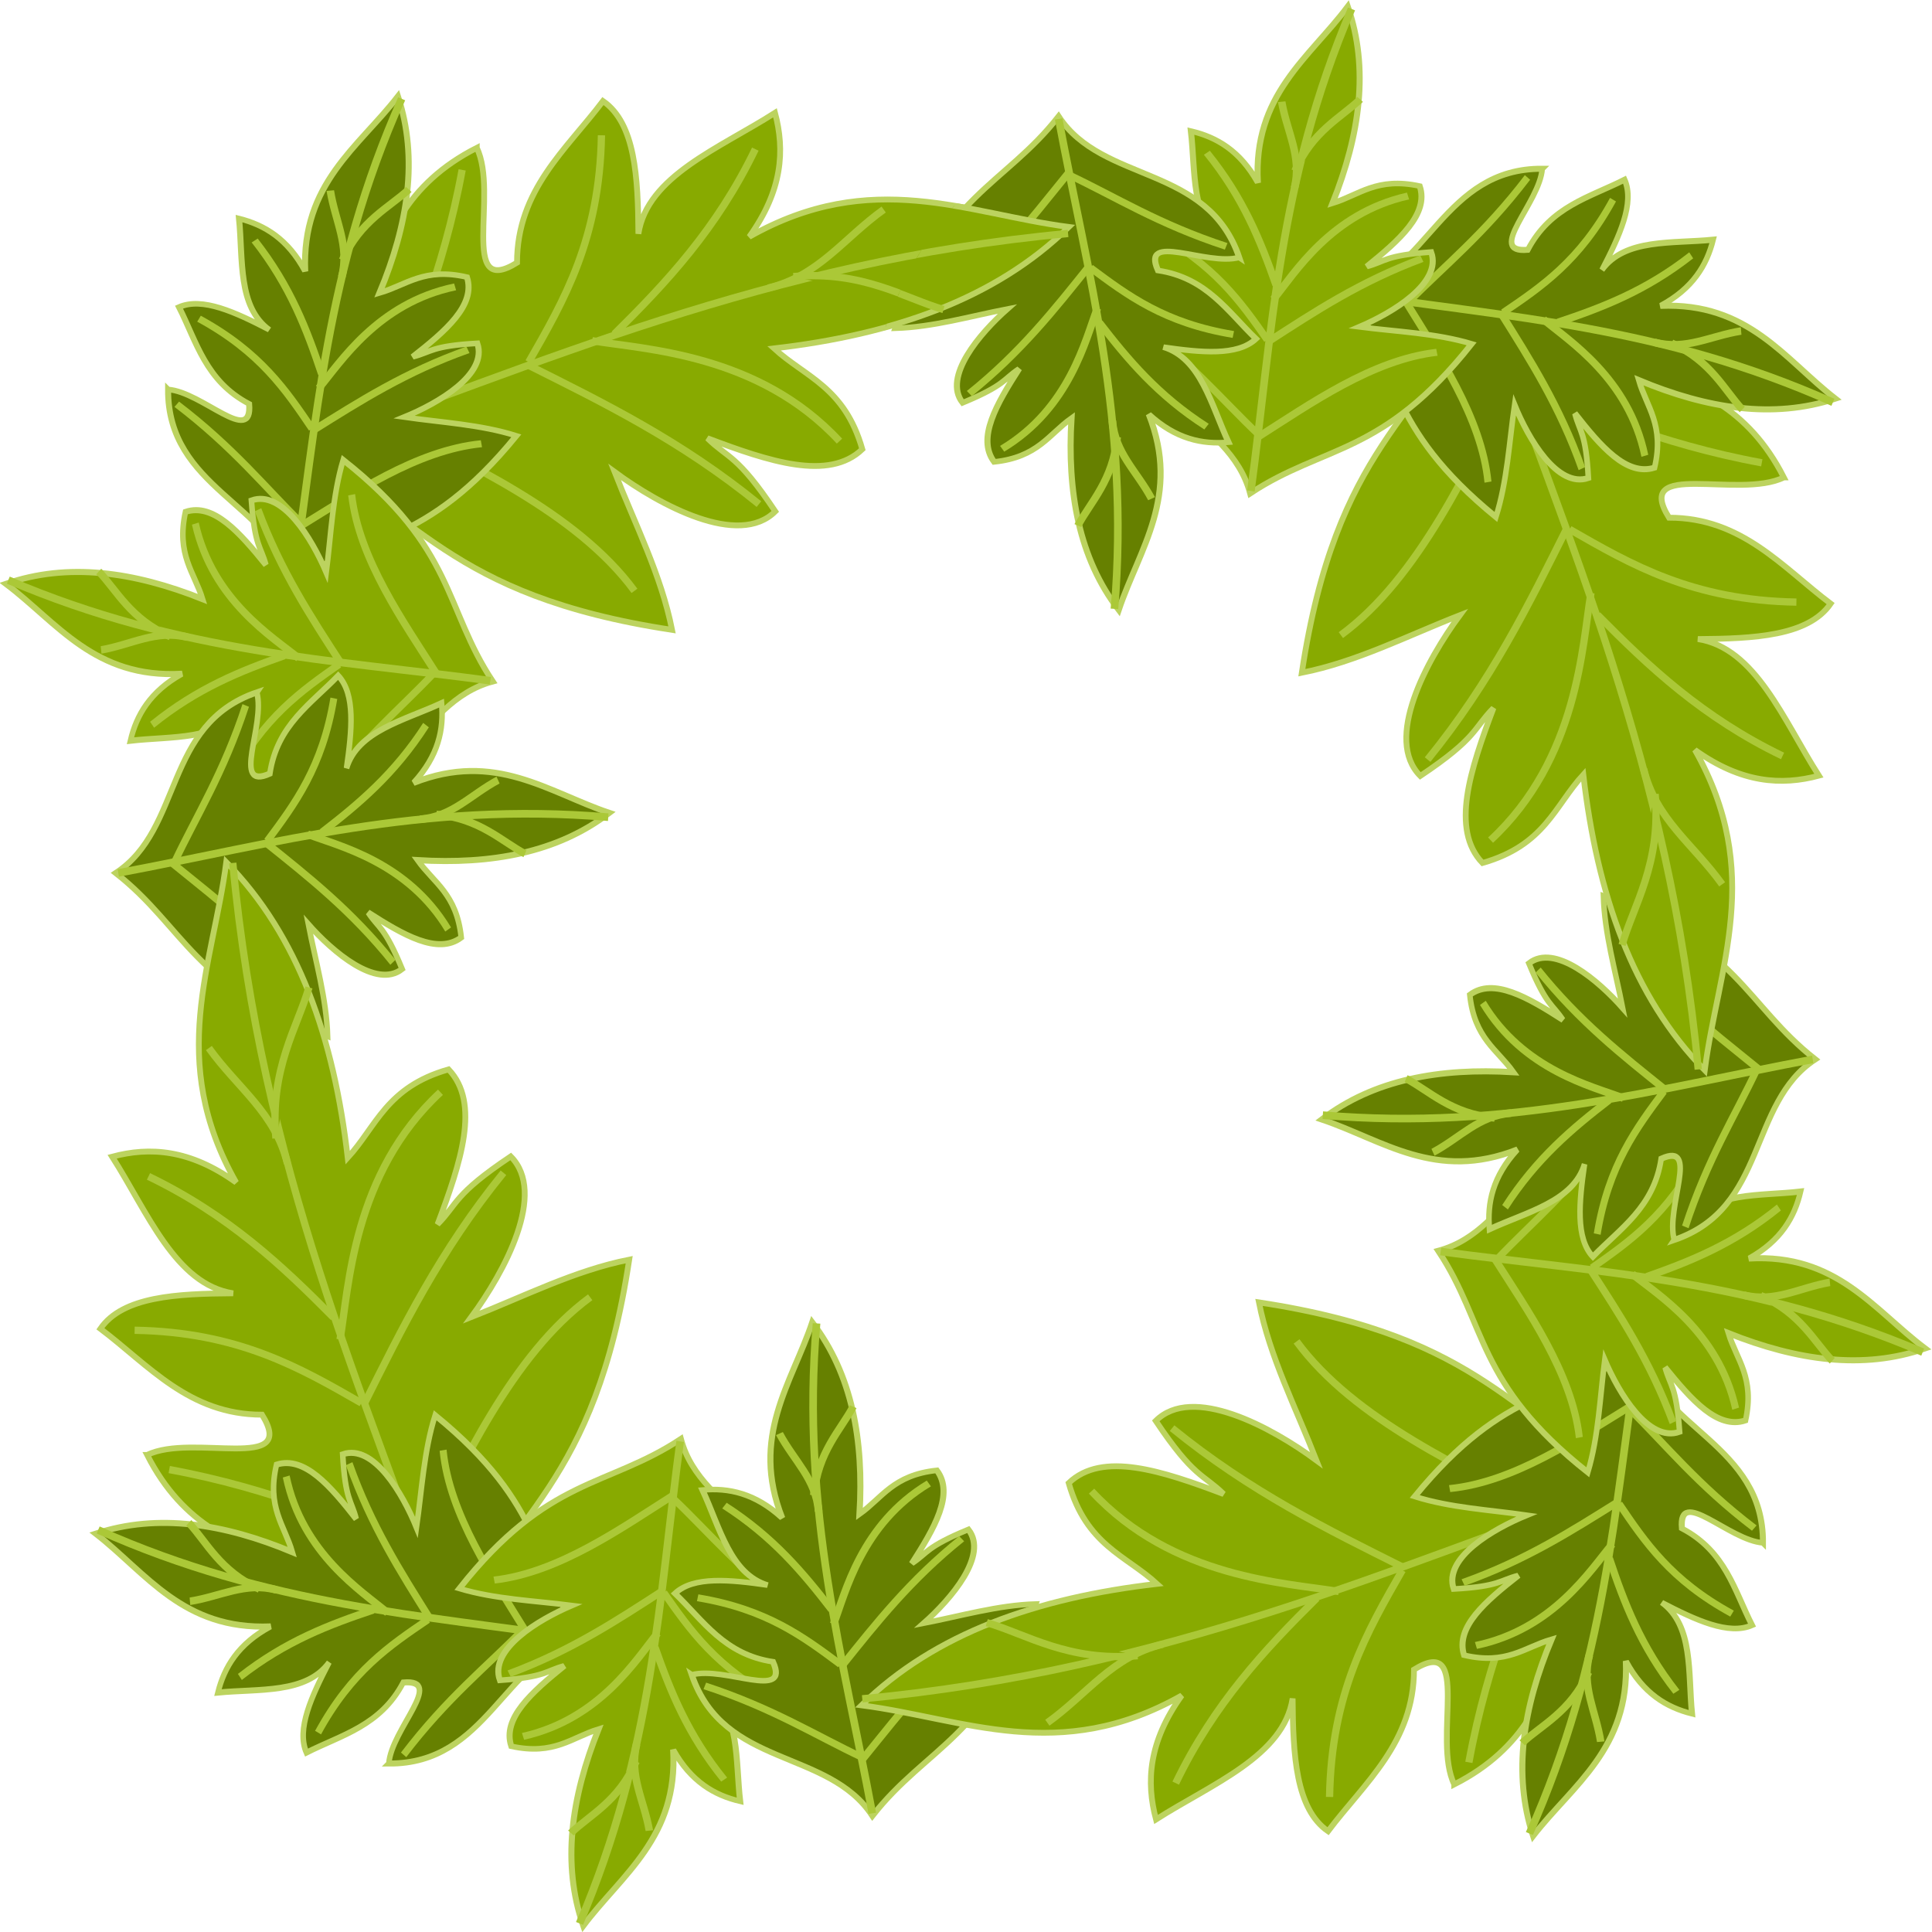 <?xml version="1.0" encoding="UTF-8"?>
<svg width="374.84mm" height="374.84mm" version="1.1" viewBox="0 0 1328.2 1328.2" xmlns="http://www.w3.org/2000/svg">
<defs>
<clipPath id="a">
<path d="m3578.5-41.471c-5.934 3.245-5.197 11.39-8.939 16.418-16.771 34.585-42.82 65.14-51.483 103.36-5.912 22.038-8.165 44.867-9.096 67.607 21.831-6.082 41.558-17.562 61.303-28.354-7.305 15.512-13.947 34.227-6.975 50.996 2.528 5.081 6.801 9.163 11.797 11.799 5.932-5.011 12.001-9.885 17.522-15.359-3.016 15.049-2.728 33.684 9.938 44.393 6.168 4.295 12.937-1.026 18.239-4.067 11.262-7.121 19.794-17.817 26.304-29.3 11.714 41.778 33.815 82.891 70.475 107.71 4.92 2.658 9.478-3.704 7.707-8.201 1.651-34.209 10.542-70.197-2.223-103.44-1.931-5.848-5.622-12.382-7.822-17.18 17.66 3.998 36.531 0.83 52.449-7.598-16.344-16.085-27.652-37.422-47.4-49.918 15.502-3.455 33.212-9.475 40.713-24.658 0.982-6.529-6.84-7.455-10.732-10.232-21.36-12.932-45.681-25.803-71.424-22.312-1.897-3.201 4.593-2.069 5.979-3.129 14.602-2.733 30.38-2.492 44.074-9.084 5.218 0.826 7.863-6.478 3.755-9.563-14.94-21.565-40.162-33.869-65.804-36.781-26.574-3.826-55.638-2.052-78.82-17.641-2.816-2.199-5.733-5.591-9.535-5.477z" fill="#668000" stroke="#bcd35f" stroke-width="4"/>
</clipPath>
</defs>
<g transform="translate(692.66 120.3)">
<g transform="matrix(.956 .293 -.293 .956 -530.23 -177.14)">
<g transform="matrix(.959 .284 -.284 .959 103.27 -657.94)" fill="#8a0">
<path transform="translate(0,308.27)" d="m313.15 392.56c29.85 17.473 46.911 93.577 66.67 50.508-27.648-41.753-14.711-83.506-12.122-125.26 26.965 0.505 49.04 30.356 70.711 62.629-16.822-36.464 13.906-79.72 32.325-121.22 20.006 17.706 33.779 41.646 32.325 80.812 43.953-86.38 115.86-95.887 179.81-127.28-14.789 69.373-60.038 128.59-123.24 181.83 28.928 4.563 55.087-4.714 88.893 24.244-7.027 31.196-48.9 42.479-92.934 52.528 19.557 3.788 23.021-2.081 66.67 16.162-7.1 34.817-68.482 40.313-107.08 38.386 31.647 22.227 66.152 41.597 92.934 68.69-143.08 66.411-190.79 27.91-284.86 40.406 24.238-84.573-63.973-147.37-10.102-242.44z" stroke="#bcd35f" stroke-width="4"/>
<g stroke="#abc837" stroke-width="5">
<path transform="translate(0,308.27)" d="m684.88 216.79c-162.56 130.97-252.87 275.07-359.61 416.18"/>
<path transform="translate(0,308.27)" d="m452.55 459.23c33.096-14.681 99.881-55.775 179.81-36.365"/>
<path d="m462.65 755.38c10.256-49.142 18.838-99.295 10.583-159.6"/>
<path transform="translate(0,308.27)" d="m424.26 497.62c58.124-7.103 116.78-14.861 185.87-8.081"/>
<path d="m424.26 803.86c-3.164-48.809-6.096-97.545-44.447-157.58"/>
<path transform="translate(0,308.27)" d="m361.63 584.49c64.969-7.34 147.19-21.058 210.11 2.02"/>
<path d="m363.65 890.74c-14.09-50.37-21.69-104.29-50.51-171.73"/>
<path transform="translate(0,308.27)" d="m533.36 362.26c24.435-26.31 24.232-56.984 36.366-88.893"/>
<path d="m543.46 654.36c37.22-29.957 72.321-29.983 98.995-38.386"/>
</g>
</g>
<g transform="matrix(.481 -.434 .477 .437 -434.6 153.77)">
<path transform="translate(0,308.27)" d="m313.15 392.56c29.85 17.473 46.911 93.577 66.67 50.508-27.648-41.753-14.711-83.506-12.122-125.26 26.965 0.505 49.04 30.356 70.711 62.629-16.822-36.464 13.906-79.72 32.325-121.22 20.006 17.706 33.779 41.646 32.325 80.812 43.953-86.38 115.86-95.887 179.81-127.28-14.789 69.373-60.038 128.59-123.24 181.83 28.928 4.563 55.087-4.714 88.893 24.244-7.027 31.196-48.9 42.479-92.934 52.528 19.557 3.788 23.021-2.081 66.67 16.162-7.1 34.817-68.482 40.313-107.08 38.386 31.647 22.227 66.152 41.597 92.934 68.69-143.08 66.411-190.79 27.91-284.86 40.406 24.238-84.573-63.973-147.37-10.102-242.44z" fill="#668000" stroke="#bcd35f" stroke-width="6.194"/>
<g fill="none" stroke="#abc837" stroke-width="7.743">
<path transform="translate(0,308.27)" d="m684.88 216.79c-162.56 130.97-252.87 275.07-359.61 416.18"/>
<path transform="translate(0,308.27)" d="m452.55 459.23c33.096-14.681 99.881-55.775 179.81-36.365"/>
<path d="m462.65 755.38c10.256-49.142 18.838-99.295 10.583-159.6"/>
<path transform="translate(0,308.27)" d="m424.26 497.62c58.124-7.103 116.78-14.861 185.87-8.081"/>
<path d="m424.26 803.86c-3.164-48.809-6.096-97.545-44.447-157.58"/>
<path transform="translate(0,308.27)" d="m361.63 584.49c64.969-7.34 147.19-21.058 210.11 2.02"/>
<path d="m363.65 890.74c-14.09-50.37-21.69-104.29-50.51-171.73"/>
<path transform="translate(0,308.27)" d="m533.36 362.26c24.435-26.31 24.232-56.984 36.366-88.893"/>
<path d="m543.46 654.36c37.22-29.957 72.321-29.983 98.995-38.386"/>
</g>
</g>
<g transform="matrix(-.441 -.474 .429 -.484 60.464 1060.4)" fill="#8a0">
<path transform="translate(0,308.27)" d="m313.15 392.56c29.85 17.473 46.911 93.577 66.67 50.508-27.648-41.753-14.711-83.506-12.122-125.26 26.965 0.505 49.04 30.356 70.711 62.629-16.822-36.464 13.906-79.72 32.325-121.22 20.006 17.706 33.779 41.646 32.325 80.812 43.953-86.38 115.86-95.887 179.81-127.28-14.789 69.373-60.038 128.59-123.24 181.83 28.928 4.563 55.087-4.714 88.893 24.244-7.027 31.196-48.9 42.479-92.934 52.528 19.557 3.788 23.021-2.081 66.67 16.162-7.1 34.817-68.482 40.313-107.08 38.386 31.647 22.227 66.152 41.597 92.934 68.69-143.08 66.411-190.79 27.91-284.86 40.406 24.238-84.573-63.973-147.37-10.102-242.44z" stroke="#bcd35f" stroke-width="6.194"/>
<g stroke="#abc837" stroke-width="7.743">
<path transform="translate(0,308.27)" d="m684.88 216.79c-162.56 130.97-252.87 275.07-359.61 416.18"/>
<path transform="translate(0,308.27)" d="m452.55 459.23c33.096-14.681 99.881-55.775 179.81-36.365"/>
<path d="m462.65 755.38c10.256-49.142 18.838-99.295 10.583-159.6"/>
<path transform="translate(0,308.27)" d="m424.26 497.62c58.124-7.103 116.78-14.861 185.87-8.081"/>
<path d="m424.26 803.86c-3.164-48.809-6.096-97.545-44.447-157.58"/>
<path transform="translate(0,308.27)" d="m361.63 584.49c64.969-7.34 147.19-21.058 210.11 2.02"/>
<path d="m363.65 890.74c-14.09-50.37-21.69-104.29-50.51-171.73"/>
<path transform="translate(0,308.27)" d="m533.36 362.26c24.435-26.31 24.232-56.984 36.366-88.893"/>
<path d="m543.46 654.36c37.22-29.957 72.321-29.983 98.995-38.386"/>
</g>
</g>
<g transform="matrix(.568 .311 -.256 .594 171.2 -8.29)">
<path transform="translate(0,308.27)" d="m313.15 392.56c29.85 17.473 46.911 93.577 66.67 50.508-27.648-41.753-14.711-83.506-12.122-125.26 26.965 0.505 49.04 30.356 70.711 62.629-16.822-36.464 13.906-79.72 32.325-121.22 20.006 17.706 33.779 41.646 32.325 80.812 43.953-86.38 115.86-95.887 179.81-127.28-14.789 69.373-60.038 128.59-123.24 181.83 28.928 4.563 55.087-4.714 88.893 24.244-7.027 31.196-48.9 42.479-92.934 52.528 19.557 3.788 23.021-2.081 66.67 16.162-7.1 34.817-68.482 40.313-107.08 38.386 31.647 22.227 66.152 41.597 92.934 68.69-143.08 66.411-190.79 27.91-284.86 40.406 24.238-84.573-63.973-147.37-10.102-242.44z" fill="#668000" stroke="#bcd35f" stroke-width="6.194"/>
<g fill="none" stroke="#abc837" stroke-width="7.743">
<path transform="translate(0,308.27)" d="m684.88 216.79c-162.56 130.97-252.87 275.07-359.61 416.18"/>
<path transform="translate(0,308.27)" d="m452.55 459.23c33.096-14.681 99.881-55.775 179.81-36.365"/>
<path d="m462.65 755.38c10.256-49.142 18.838-99.295 10.583-159.6"/>
<path transform="translate(0,308.27)" d="m424.26 497.62c58.124-7.103 116.78-14.861 185.87-8.081"/>
<path d="m424.26 803.86c-3.164-48.809-6.096-97.545-44.447-157.58"/>
<path transform="translate(0,308.27)" d="m361.63 584.49c64.969-7.34 147.19-21.058 210.11 2.02"/>
<path d="m363.65 890.74c-14.09-50.37-21.69-104.29-50.51-171.73"/>
<path transform="translate(0,308.27)" d="m533.36 362.26c24.435-26.31 24.232-56.984 36.366-88.893"/>
<path d="m543.46 654.36c37.22-29.957 72.321-29.983 98.995-38.386"/>
</g>
</g>
<g transform="matrix(.284 -.959 .959 .284 -509.8 1130)" fill="#8a0">
<path transform="translate(0,308.27)" d="m313.15 392.56c29.85 17.473 46.911 93.577 66.67 50.508-27.648-41.753-14.711-83.506-12.122-125.26 26.965 0.505 49.04 30.356 70.711 62.629-16.822-36.464 13.906-79.72 32.325-121.22 20.006 17.706 33.779 41.646 32.325 80.812 43.953-86.38 115.86-95.887 179.81-127.28-14.789 69.373-60.038 128.59-123.24 181.83 28.928 4.563 55.087-4.714 88.893 24.244-7.027 31.196-48.9 42.479-92.934 52.528 19.557 3.788 23.021-2.081 66.67 16.162-7.1 34.817-68.482 40.313-107.08 38.386 31.647 22.227 66.152 41.597 92.934 68.69-143.08 66.411-190.79 27.91-284.86 40.406 24.238-84.573-63.973-147.37-10.102-242.44z" stroke="#bcd35f" stroke-width="4"/>
<g stroke="#abc837" stroke-width="5">
<path transform="translate(0,308.27)" d="m684.88 216.79c-162.56 130.97-252.87 275.07-359.61 416.18"/>
<path transform="translate(0,308.27)" d="m452.55 459.23c33.096-14.681 99.881-55.775 179.81-36.365"/>
<path d="m462.65 755.38c10.256-49.142 18.838-99.295 10.583-159.6"/>
<path transform="translate(0,308.27)" d="m424.26 497.62c58.124-7.103 116.78-14.861 185.87-8.081"/>
<path d="m424.26 803.86c-3.164-48.809-6.096-97.545-44.447-157.58"/>
<path transform="translate(0,308.27)" d="m361.63 584.49c64.969-7.34 147.19-21.058 210.11 2.02"/>
<path d="m363.65 890.74c-14.09-50.37-21.69-104.29-50.51-171.73"/>
<path transform="translate(0,308.27)" d="m533.36 362.26c24.435-26.31 24.232-56.984 36.366-88.893"/>
<path d="m543.46 654.36c37.22-29.957 72.321-29.983 98.995-38.386"/>
</g>
</g>
<g transform="matrix(-.434 -.481 .437 -.477 301.91 1667.8)">
<path transform="translate(0,308.27)" d="m313.15 392.56c29.85 17.473 46.911 93.577 66.67 50.508-27.648-41.753-14.711-83.506-12.122-125.26 26.965 0.505 49.04 30.356 70.711 62.629-16.822-36.464 13.906-79.72 32.325-121.22 20.006 17.706 33.779 41.646 32.325 80.812 43.953-86.38 115.86-95.887 179.81-127.28-14.789 69.373-60.038 128.59-123.24 181.83 28.928 4.563 55.087-4.714 88.893 24.244-7.027 31.196-48.9 42.479-92.934 52.528 19.557 3.788 23.021-2.081 66.67 16.162-7.1 34.817-68.482 40.313-107.08 38.386 31.647 22.227 66.152 41.597 92.934 68.69-143.08 66.411-190.79 27.91-284.86 40.406 24.238-84.573-63.973-147.37-10.102-242.44z" fill="#668000" stroke="#bcd35f" stroke-width="6.194"/>
<g fill="none" stroke="#abc837" stroke-width="7.743">
<path transform="translate(0,308.27)" d="m684.88 216.79c-162.56 130.97-252.87 275.07-359.61 416.18"/>
<path transform="translate(0,308.27)" d="m452.55 459.23c33.096-14.681 99.881-55.775 179.81-36.365"/>
<path d="m462.65 755.38c10.256-49.142 18.838-99.295 10.583-159.6"/>
<path transform="translate(0,308.27)" d="m424.26 497.62c58.124-7.103 116.78-14.861 185.87-8.081"/>
<path d="m424.26 803.86c-3.164-48.809-6.096-97.545-44.447-157.58"/>
<path transform="translate(0,308.27)" d="m361.63 584.49c64.969-7.34 147.19-21.058 210.11 2.02"/>
<path d="m363.65 890.74c-14.09-50.37-21.69-104.29-50.51-171.73"/>
<path transform="translate(0,308.27)" d="m533.36 362.26c24.435-26.31 24.232-56.984 36.366-88.893"/>
<path d="m543.46 654.36c37.22-29.957 72.321-29.983 98.995-38.386"/>
</g>
</g>
<g transform="matrix(-.474 .441 -.484 -.429 1208.6 1172.8)" fill="#8a0">
<path transform="translate(0,308.27)" d="m313.15 392.56c29.85 17.473 46.911 93.577 66.67 50.508-27.648-41.753-14.711-83.506-12.122-125.26 26.965 0.505 49.04 30.356 70.711 62.629-16.822-36.464 13.906-79.72 32.325-121.22 20.006 17.706 33.779 41.646 32.325 80.812 43.953-86.38 115.86-95.887 179.81-127.28-14.789 69.373-60.038 128.59-123.24 181.83 28.928 4.563 55.087-4.714 88.893 24.244-7.027 31.196-48.9 42.479-92.934 52.528 19.557 3.788 23.021-2.081 66.67 16.162-7.1 34.817-68.482 40.313-107.08 38.386 31.647 22.227 66.152 41.597 92.934 68.69-143.08 66.411-190.79 27.91-284.86 40.406 24.238-84.573-63.973-147.37-10.102-242.44z" stroke="#bcd35f" stroke-width="6.194"/>
<g stroke="#abc837" stroke-width="7.743">
<path transform="translate(0,308.27)" d="m684.88 216.79c-162.56 130.97-252.87 275.07-359.61 416.18"/>
<path transform="translate(0,308.27)" d="m452.55 459.23c33.096-14.681 99.881-55.775 179.81-36.365"/>
<path d="m462.65 755.38c10.256-49.142 18.838-99.295 10.583-159.6"/>
<path transform="translate(0,308.27)" d="m424.26 497.62c58.124-7.103 116.78-14.861 185.87-8.081"/>
<path d="m424.26 803.86c-3.164-48.809-6.096-97.545-44.447-157.58"/>
<path transform="translate(0,308.27)" d="m361.63 584.49c64.969-7.34 147.19-21.058 210.11 2.02"/>
<path d="m363.65 890.74c-14.09-50.37-21.69-104.29-50.51-171.73"/>
<path transform="translate(0,308.27)" d="m533.36 362.26c24.435-26.31 24.232-56.984 36.366-88.893"/>
<path d="m543.46 654.36c37.22-29.957 72.321-29.983 98.995-38.386"/>
</g>
</g>
<g transform="matrix(.311 -.568 .594 .256 139.85 1062)">
<path transform="translate(0,308.27)" d="m313.15 392.56c29.85 17.473 46.911 93.577 66.67 50.508-27.648-41.753-14.711-83.506-12.122-125.26 26.965 0.505 49.04 30.356 70.711 62.629-16.822-36.464 13.906-79.72 32.325-121.22 20.006 17.706 33.779 41.646 32.325 80.812 43.953-86.38 115.86-95.887 179.81-127.28-14.789 69.373-60.038 128.59-123.24 181.83 28.928 4.563 55.087-4.714 88.893 24.244-7.027 31.196-48.9 42.479-92.934 52.528 19.557 3.788 23.021-2.081 66.67 16.162-7.1 34.817-68.482 40.313-107.08 38.386 31.647 22.227 66.152 41.597 92.934 68.69-143.08 66.411-190.79 27.91-284.86 40.406 24.238-84.573-63.973-147.37-10.102-242.44z" fill="#668000" stroke="#bcd35f" stroke-width="6.194"/>
<g fill="none" stroke="#abc837" stroke-width="7.743">
<path transform="translate(0,308.27)" d="m684.88 216.79c-162.56 130.97-252.87 275.07-359.61 416.18"/>
<path transform="translate(0,308.27)" d="m452.55 459.23c33.096-14.681 99.881-55.775 179.81-36.365"/>
<path d="m462.65 755.38c10.256-49.142 18.838-99.295 10.583-159.6"/>
<path transform="translate(0,308.27)" d="m424.26 497.62c58.124-7.103 116.78-14.861 185.87-8.081"/>
<path d="m424.26 803.86c-3.164-48.809-6.096-97.545-44.447-157.58"/>
<path transform="translate(0,308.27)" d="m361.63 584.49c64.969-7.34 147.19-21.058 210.11 2.02"/>
<path d="m363.65 890.74c-14.09-50.37-21.69-104.29-50.51-171.73"/>
<path transform="translate(0,308.27)" d="m533.36 362.26c24.435-26.31 24.232-56.984 36.366-88.893"/>
<path d="m543.46 654.36c37.22-29.957 72.321-29.983 98.995-38.386"/>
</g>
</g>
<g transform="matrix(-.959 -.284 .284 -.959 1278.1 1743)" fill="#8a0">
<path transform="translate(0,308.27)" d="m313.15 392.56c29.85 17.473 46.911 93.577 66.67 50.508-27.648-41.753-14.711-83.506-12.122-125.26 26.965 0.505 49.04 30.356 70.711 62.629-16.822-36.464 13.906-79.72 32.325-121.22 20.006 17.706 33.779 41.646 32.325 80.812 43.953-86.38 115.86-95.887 179.81-127.28-14.789 69.373-60.038 128.59-123.24 181.83 28.928 4.563 55.087-4.714 88.893 24.244-7.027 31.196-48.9 42.479-92.934 52.528 19.557 3.788 23.021-2.081 66.67 16.162-7.1 34.817-68.482 40.313-107.08 38.386 31.647 22.227 66.152 41.597 92.934 68.69-143.08 66.411-190.79 27.91-284.86 40.406 24.238-84.573-63.973-147.37-10.102-242.44z" stroke="#bcd35f" stroke-width="4"/>
<g stroke="#abc837" stroke-width="5">
<path transform="translate(0,308.27)" d="m684.88 216.79c-162.56 130.97-252.87 275.07-359.61 416.18"/>
<path transform="translate(0,308.27)" d="m452.55 459.23c33.096-14.681 99.881-55.775 179.81-36.365"/>
<path d="m462.65 755.38c10.256-49.142 18.838-99.295 10.583-159.6"/>
<path transform="translate(0,308.27)" d="m424.26 497.62c58.124-7.103 116.78-14.861 185.87-8.081"/>
<path d="m424.26 803.86c-3.164-48.809-6.096-97.545-44.447-157.58"/>
<path transform="translate(0,308.27)" d="m361.63 584.49c64.969-7.34 147.19-21.058 210.11 2.02"/>
<path d="m363.65 890.74c-14.09-50.37-21.69-104.29-50.51-171.73"/>
<path transform="translate(0,308.27)" d="m533.36 362.26c24.435-26.31 24.232-56.984 36.366-88.893"/>
<path d="m543.46 654.36c37.22-29.957 72.321-29.983 98.995-38.386"/>
</g>
</g>
<g transform="matrix(-.481 .434 -.477 -.437 1816 931.32)">
<path transform="translate(0,308.27)" d="m313.15 392.56c29.85 17.473 46.911 93.577 66.67 50.508-27.648-41.753-14.711-83.506-12.122-125.26 26.965 0.505 49.04 30.356 70.711 62.629-16.822-36.464 13.906-79.72 32.325-121.22 20.006 17.706 33.779 41.646 32.325 80.812 43.953-86.38 115.86-95.887 179.81-127.28-14.789 69.373-60.038 128.59-123.24 181.83 28.928 4.563 55.087-4.714 88.893 24.244-7.027 31.196-48.9 42.479-92.934 52.528 19.557 3.788 23.021-2.081 66.67 16.162-7.1 34.817-68.482 40.313-107.08 38.386 31.647 22.227 66.152 41.597 92.934 68.69-143.08 66.411-190.79 27.91-284.86 40.406 24.238-84.573-63.973-147.37-10.102-242.44z" fill="#668000" stroke="#bcd35f" stroke-width="6.194"/>
<g fill="none" stroke="#abc837" stroke-width="7.743">
<path transform="translate(0,308.27)" d="m684.88 216.79c-162.56 130.97-252.87 275.07-359.61 416.18"/>
<path transform="translate(0,308.27)" d="m452.55 459.23c33.096-14.681 99.881-55.775 179.81-36.365"/>
<path d="m462.65 755.38c10.256-49.142 18.838-99.295 10.583-159.6"/>
<path transform="translate(0,308.27)" d="m424.26 497.62c58.124-7.103 116.78-14.861 185.87-8.081"/>
<path d="m424.26 803.86c-3.164-48.809-6.096-97.545-44.447-157.58"/>
<path transform="translate(0,308.27)" d="m361.63 584.49c64.969-7.34 147.19-21.058 210.11 2.02"/>
<path d="m363.65 890.74c-14.09-50.37-21.69-104.29-50.51-171.73"/>
<path transform="translate(0,308.27)" d="m533.36 362.26c24.435-26.31 24.232-56.984 36.366-88.893"/>
<path d="m543.46 654.36c37.22-29.957 72.321-29.983 98.995-38.386"/>
</g>
</g>
<g transform="matrix(.441 .474 -.429 .484 1320.9 24.665)" fill="#8a0">
<path transform="translate(0,308.27)" d="m313.15 392.56c29.85 17.473 46.911 93.577 66.67 50.508-27.648-41.753-14.711-83.506-12.122-125.26 26.965 0.505 49.04 30.356 70.711 62.629-16.822-36.464 13.906-79.72 32.325-121.22 20.006 17.706 33.779 41.646 32.325 80.812 43.953-86.38 115.86-95.887 179.81-127.28-14.789 69.373-60.038 128.59-123.24 181.83 28.928 4.563 55.087-4.714 88.893 24.244-7.027 31.196-48.9 42.479-92.934 52.528 19.557 3.788 23.021-2.081 66.67 16.162-7.1 34.817-68.482 40.313-107.08 38.386 31.647 22.227 66.152 41.597 92.934 68.69-143.08 66.411-190.79 27.91-284.86 40.406 24.238-84.573-63.973-147.37-10.102-242.44z" stroke="#bcd35f" stroke-width="6.194"/>
<g stroke="#abc837" stroke-width="7.743">
<path transform="translate(0,308.27)" d="m684.88 216.79c-162.56 130.97-252.87 275.07-359.61 416.18"/>
<path transform="translate(0,308.27)" d="m452.55 459.23c33.096-14.681 99.881-55.775 179.81-36.365"/>
<path d="m462.65 755.38c10.256-49.142 18.838-99.295 10.583-159.6"/>
<path transform="translate(0,308.27)" d="m424.26 497.62c58.124-7.103 116.78-14.861 185.87-8.081"/>
<path d="m424.26 803.86c-3.164-48.809-6.096-97.545-44.447-157.58"/>
<path transform="translate(0,308.27)" d="m361.63 584.49c64.969-7.34 147.19-21.058 210.11 2.02"/>
<path d="m363.65 890.74c-14.09-50.37-21.69-104.29-50.51-171.73"/>
<path transform="translate(0,308.27)" d="m533.36 362.26c24.435-26.31 24.232-56.984 36.366-88.893"/>
<path d="m543.46 654.36c37.22-29.957 72.321-29.983 98.995-38.386"/>
</g>
</g>
<g transform="matrix(-.568 -.311 .256 -.594 1210.2 1093.4)">
<path transform="translate(0,308.27)" d="m313.15 392.56c29.85 17.473 46.911 93.577 66.67 50.508-27.648-41.753-14.711-83.506-12.122-125.26 26.965 0.505 49.04 30.356 70.711 62.629-16.822-36.464 13.906-79.72 32.325-121.22 20.006 17.706 33.779 41.646 32.325 80.812 43.953-86.38 115.86-95.887 179.81-127.28-14.789 69.373-60.038 128.59-123.24 181.83 28.928 4.563 55.087-4.714 88.893 24.244-7.027 31.196-48.9 42.479-92.934 52.528 19.557 3.788 23.021-2.081 66.67 16.162-7.1 34.817-68.482 40.313-107.08 38.386 31.647 22.227 66.152 41.597 92.934 68.69-143.08 66.411-190.79 27.91-284.86 40.406 24.238-84.573-63.973-147.37-10.102-242.44z" fill="#668000" stroke="#bcd35f" stroke-width="6.194"/>
<g fill="none" stroke="#abc837" stroke-width="7.743">
<path transform="translate(0,308.27)" d="m684.88 216.79c-162.56 130.97-252.87 275.07-359.61 416.18"/>
<path transform="translate(0,308.27)" d="m452.55 459.23c33.096-14.681 99.881-55.775 179.81-36.365"/>
<path d="m462.65 755.38c10.256-49.142 18.838-99.295 10.583-159.6"/>
<path transform="translate(0,308.27)" d="m424.26 497.62c58.124-7.103 116.78-14.861 185.87-8.081"/>
<path d="m424.26 803.86c-3.164-48.809-6.096-97.545-44.447-157.58"/>
<path transform="translate(0,308.27)" d="m361.63 584.49c64.969-7.34 147.19-21.058 210.11 2.02"/>
<path d="m363.65 890.74c-14.09-50.37-21.69-104.29-50.51-171.73"/>
<path transform="translate(0,308.27)" d="m533.36 362.26c24.435-26.31 24.232-56.984 36.366-88.893"/>
<path d="m543.46 654.36c37.22-29.957 72.321-29.983 98.995-38.386"/>
</g>
</g>
<g transform="matrix(-.284 .959 -.959 -.284 1891.2 -44.873)" fill="#8a0">
<path transform="translate(0,308.27)" d="m313.15 392.56c29.85 17.473 46.911 93.577 66.67 50.508-27.648-41.753-14.711-83.506-12.122-125.26 26.965 0.505 49.04 30.356 70.711 62.629-16.822-36.464 13.906-79.72 32.325-121.22 20.006 17.706 33.779 41.646 32.325 80.812 43.953-86.38 115.86-95.887 179.81-127.28-14.789 69.373-60.038 128.59-123.24 181.83 28.928 4.563 55.087-4.714 88.893 24.244-7.027 31.196-48.9 42.479-92.934 52.528 19.557 3.788 23.021-2.081 66.67 16.162-7.1 34.817-68.482 40.313-107.08 38.386 31.647 22.227 66.152 41.597 92.934 68.69-143.08 66.411-190.79 27.91-284.86 40.406 24.238-84.573-63.973-147.37-10.102-242.44z" stroke="#bcd35f" stroke-width="4"/>
<g stroke="#abc837" stroke-width="5">
<path transform="translate(0,308.27)" d="m684.88 216.79c-162.56 130.97-252.87 275.07-359.61 416.18"/>
<path transform="translate(0,308.27)" d="m452.55 459.23c33.096-14.681 99.881-55.775 179.81-36.365"/>
<path d="m462.65 755.38c10.256-49.142 18.838-99.295 10.583-159.6"/>
<path transform="translate(0,308.27)" d="m424.26 497.62c58.124-7.103 116.78-14.861 185.87-8.081"/>
<path d="m424.26 803.86c-3.164-48.809-6.096-97.545-44.447-157.58"/>
<path transform="translate(0,308.27)" d="m361.63 584.49c64.969-7.34 147.19-21.058 210.11 2.02"/>
<path d="m363.65 890.74c-14.09-50.37-21.69-104.29-50.51-171.73"/>
<path transform="translate(0,308.27)" d="m533.36 362.26c24.435-26.31 24.232-56.984 36.366-88.893"/>
<path d="m543.46 654.36c37.22-29.957 72.321-29.983 98.995-38.386"/>
</g>
</g>
<g transform="matrix(.434 .481 -.437 .477 1079.5 -582.74)">
<path transform="translate(0,308.27)" d="m313.15 392.56c29.85 17.473 46.911 93.577 66.67 50.508-27.648-41.753-14.711-83.506-12.122-125.26 26.965 0.505 49.04 30.356 70.711 62.629-16.822-36.464 13.906-79.72 32.325-121.22 20.006 17.706 33.779 41.646 32.325 80.812 43.953-86.38 115.86-95.887 179.81-127.28-14.789 69.373-60.038 128.59-123.24 181.83 28.928 4.563 55.087-4.714 88.893 24.244-7.027 31.196-48.9 42.479-92.934 52.528 19.557 3.788 23.021-2.081 66.67 16.162-7.1 34.817-68.482 40.313-107.08 38.386 31.647 22.227 66.152 41.597 92.934 68.69-143.08 66.411-190.79 27.91-284.86 40.406 24.238-84.573-63.973-147.37-10.102-242.44z" fill="#668000" stroke="#bcd35f" stroke-width="6.194"/>
<g fill="none" stroke="#abc837" stroke-width="7.743">
<path transform="translate(0,308.27)" d="m684.88 216.79c-162.56 130.97-252.87 275.07-359.61 416.18"/>
<path transform="translate(0,308.27)" d="m452.55 459.23c33.096-14.681 99.881-55.775 179.81-36.365"/>
<path d="m462.65 755.38c10.256-49.142 18.838-99.295 10.583-159.6"/>
<path transform="translate(0,308.27)" d="m424.26 497.62c58.124-7.103 116.78-14.861 185.87-8.081"/>
<path d="m424.26 803.86c-3.164-48.809-6.096-97.545-44.447-157.58"/>
<path transform="translate(0,308.27)" d="m361.63 584.49c64.969-7.34 147.19-21.058 210.11 2.02"/>
<path d="m363.65 890.74c-14.09-50.37-21.69-104.29-50.51-171.73"/>
<path transform="translate(0,308.27)" d="m533.36 362.26c24.435-26.31 24.232-56.984 36.366-88.893"/>
<path d="m543.46 654.36c37.22-29.957 72.321-29.983 98.995-38.386"/>
</g>
</g>
<g transform="matrix(.474 -.441 .484 .429 172.81 -87.679)" fill="#8a0">
<path transform="translate(0,308.27)" d="m313.15 392.56c29.85 17.473 46.911 93.577 66.67 50.508-27.648-41.753-14.711-83.506-12.122-125.26 26.965 0.505 49.04 30.356 70.711 62.629-16.822-36.464 13.906-79.72 32.325-121.22 20.006 17.706 33.779 41.646 32.325 80.812 43.953-86.38 115.86-95.887 179.81-127.28-14.789 69.373-60.038 128.59-123.24 181.83 28.928 4.563 55.087-4.714 88.893 24.244-7.027 31.196-48.9 42.479-92.934 52.528 19.557 3.788 23.021-2.081 66.67 16.162-7.1 34.817-68.482 40.313-107.08 38.386 31.647 22.227 66.152 41.597 92.934 68.69-143.08 66.411-190.79 27.91-284.86 40.406 24.238-84.573-63.973-147.37-10.102-242.44z" stroke="#bcd35f" stroke-width="6.194"/>
<g stroke="#abc837" stroke-width="7.743">
<path transform="translate(0,308.27)" d="m684.88 216.79c-162.56 130.97-252.87 275.07-359.61 416.18"/>
<path transform="translate(0,308.27)" d="m452.55 459.23c33.096-14.681 99.881-55.775 179.81-36.365"/>
<path d="m462.65 755.38c10.256-49.142 18.838-99.295 10.583-159.6"/>
<path transform="translate(0,308.27)" d="m424.26 497.62c58.124-7.103 116.78-14.861 185.87-8.081"/>
<path d="m424.26 803.86c-3.164-48.809-6.096-97.545-44.447-157.58"/>
<path transform="translate(0,308.27)" d="m361.63 584.49c64.969-7.34 147.19-21.058 210.11 2.02"/>
<path d="m363.65 890.74c-14.09-50.37-21.69-104.29-50.51-171.73"/>
<path transform="translate(0,308.27)" d="m533.36 362.26c24.435-26.31 24.232-56.984 36.366-88.893"/>
<path d="m543.46 654.36c37.22-29.957 72.321-29.983 98.995-38.386"/>
</g>
</g>
<g transform="matrix(-.311 .568 -.594 -.256 1241.5 23.057)">
<path transform="translate(0,308.27)" d="m313.15 392.56c29.85 17.473 46.911 93.577 66.67 50.508-27.648-41.753-14.711-83.506-12.122-125.26 26.965 0.505 49.04 30.356 70.711 62.629-16.822-36.464 13.906-79.72 32.325-121.22 20.006 17.706 33.779 41.646 32.325 80.812 43.953-86.38 115.86-95.887 179.81-127.28-14.789 69.373-60.038 128.59-123.24 181.83 28.928 4.563 55.087-4.714 88.893 24.244-7.027 31.196-48.9 42.479-92.934 52.528 19.557 3.788 23.021-2.081 66.67 16.162-7.1 34.817-68.482 40.313-107.08 38.386 31.647 22.227 66.152 41.597 92.934 68.69-143.08 66.411-190.79 27.91-284.86 40.406 24.238-84.573-63.973-147.37-10.102-242.44z" fill="#668000" stroke="#bcd35f" stroke-width="6.194"/>
<g fill="none" stroke="#abc837" stroke-width="7.743">
<path transform="translate(0,308.27)" d="m684.88 216.79c-162.56 130.97-252.87 275.07-359.61 416.18"/>
<path transform="translate(0,308.27)" d="m452.55 459.23c33.096-14.681 99.881-55.775 179.81-36.365"/>
<path d="m462.65 755.38c10.256-49.142 18.838-99.295 10.583-159.6"/>
<path transform="translate(0,308.27)" d="m424.26 497.62c58.124-7.103 116.78-14.861 185.87-8.081"/>
<path d="m424.26 803.86c-3.164-48.809-6.096-97.545-44.447-157.58"/>
<path transform="translate(0,308.27)" d="m361.63 584.49c64.969-7.34 147.19-21.058 210.11 2.02"/>
<path d="m363.65 890.74c-14.09-50.37-21.69-104.29-50.51-171.73"/>
<path transform="translate(0,308.27)" d="m533.36 362.26c24.435-26.31 24.232-56.984 36.366-88.893"/>
<path d="m543.46 654.36c37.22-29.957 72.321-29.983 98.995-38.386"/>
</g>
</g>
<g transform="translate(-3e3)" clip-path="url(#a)" fill="#8a0">
<path d="m3393.1 20.01c-19.274 22.599-43.808 44.421-56.863 67.938l106.13 160.89c33.982 0.706 63.488-3.268 75.777-25.24-24.172-37.378-51.889-35.926-78.324-48.529 75.736-33.062 135.96-76.961 169.87-139.26-70.238 11.905-141.88 0.564-208.59 70.873 12.535-37.134 6.141-64.002-8.002-86.668z" stroke="#bcd35f" stroke-width="4"/>
<g stroke="#abc837" stroke-width="5">
<path d="m3610.5 40.251c-193.1 79.319-320.7 191.78-463.1 296.69"/>
<path d="m3423.9 136.61c30.91-18.272 39.441-47.737 60.15-74.876"/>
<path d="m3438.1 123.98c44.204-18.132 77.862-8.172 105.82-8.64"/>
</g>
</g>
</g>
</g>
</svg>
